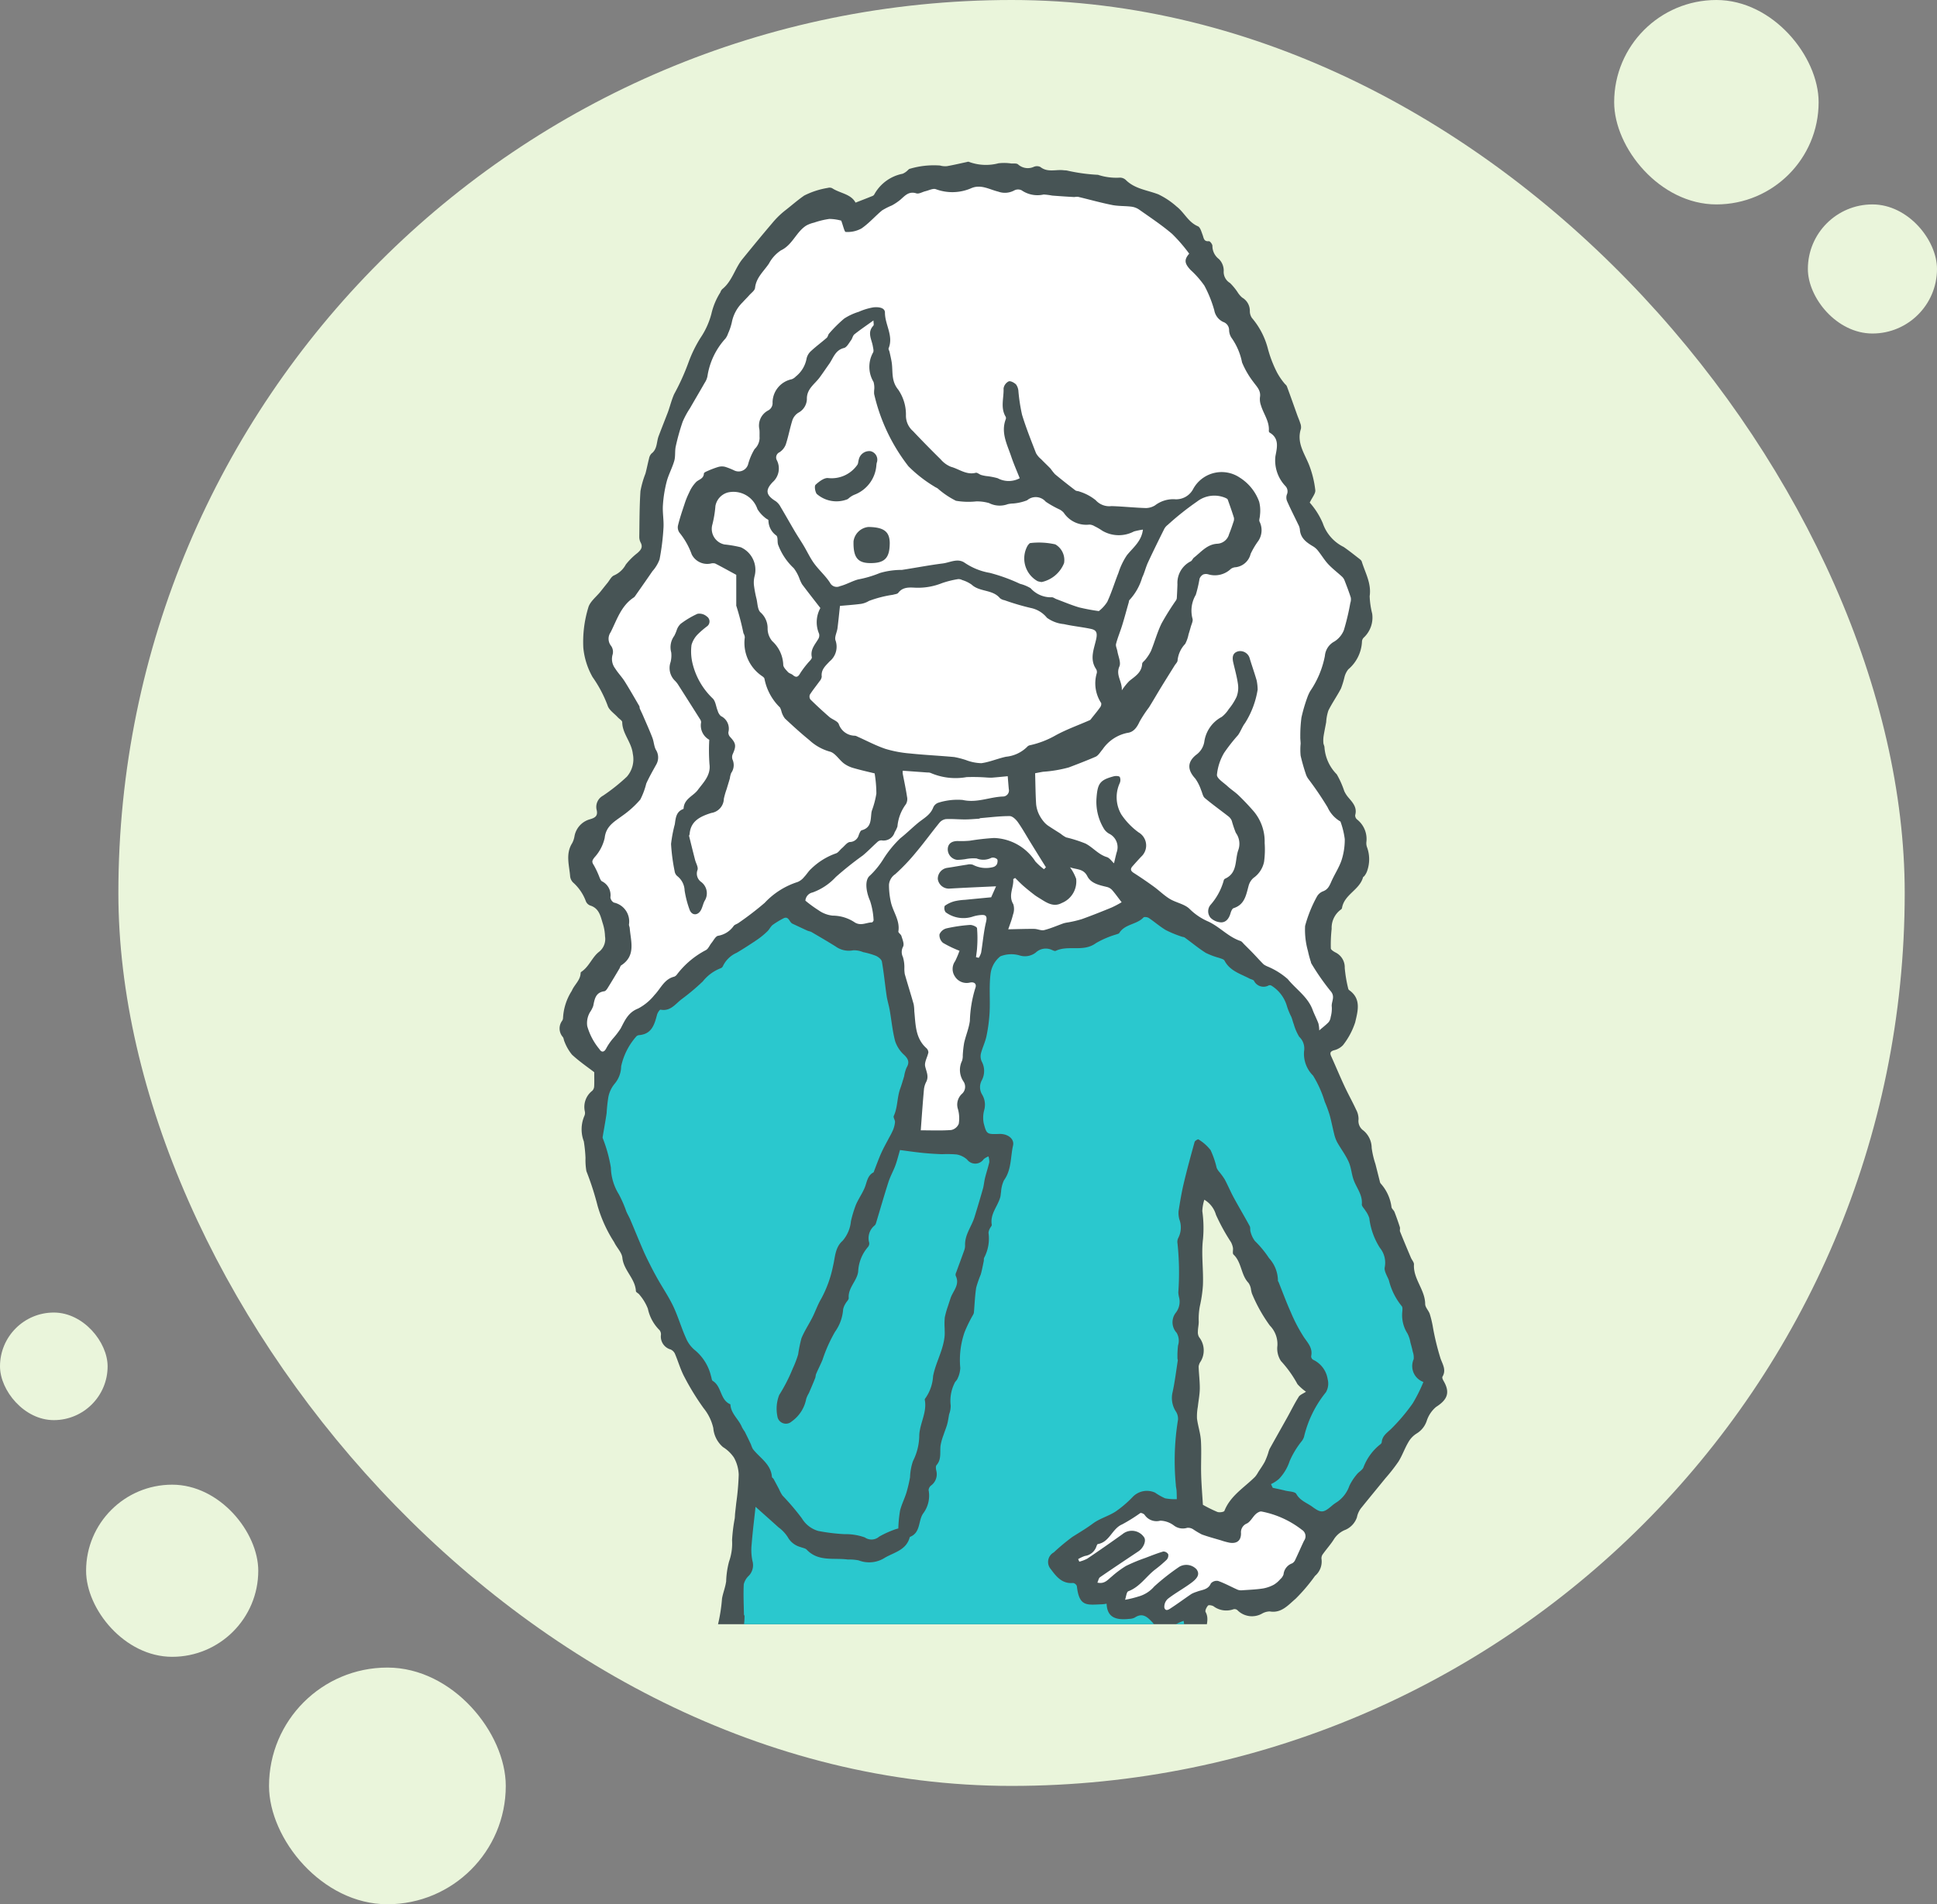 <svg xmlns="http://www.w3.org/2000/svg" xmlns:xlink="http://www.w3.org/1999/xlink" width="180" height="177" viewBox="0 0 180 177">
  <rect x="0" y="0" width="180" height="177" fill="#808080" stroke="none"/>
  <defs>
    <clipPath id="clip-path">
      <rect id="長方形_87" data-name="長方形 87" width="82.486" height="135.939" transform="translate(7.167 4.27)" fill="none"/>
    </clipPath>
  </defs>
  <g id="symptoms_img08" transform="translate(-458 -6098)">
    <rect id="長方形_18" data-name="長方形 18" width="166" height="166" rx="83" transform="translate(469 6098)" fill="#eaf5db"/>
    <rect id="長方形_88" data-name="長方形 88" width="19" height="19" rx="9.5" transform="translate(608 6098)" fill="#eaf5db"/>
    <rect id="長方形_92" data-name="長方形 92" width="12" height="12" rx="6" transform="translate(626 6117)" fill="#eaf5db"/>
    <rect id="長方形_89" data-name="長方形 89" width="16" height="16" rx="8" transform="translate(466 6236)" fill="#eaf5db"/>
    <rect id="長方形_91" data-name="長方形 91" width="10" height="10" rx="5" transform="translate(458 6220)" fill="#eaf5db"/>
    <rect id="長方形_90" data-name="長方形 90" width="22" height="22" rx="11" transform="translate(483 6253)" fill="#eaf5db"/>
    <g id="グループ_171" data-name="グループ 171" transform="translate(502.833 6108.761)">
      <g id="グループ_77" data-name="グループ 77" clip-path="url(#clip-path)">
        <path id="パス_470" data-name="パス 470" d="M89.279,117.525c-.055-.09-.11-.248-.069-.319.357-.611.052-1.084-.169-1.668a23.46,23.46,0,0,1-.745-3.094,10.031,10.031,0,0,0-.267-1.081c-.112-.318-.422-.61-.424-.915-.006-1.329-1.122-2.327-1.042-3.676.012-.208-.2-.425-.29-.645-.338-.8-.676-1.6-1-2.411-.049-.122.021-.287-.02-.414q-.229-.716-.5-1.414c-.063-.16-.246-.285-.277-.446a4.042,4.042,0,0,0-1.01-2.2.489.489,0,0,1-.083-.22q-.2-.791-.4-1.583a8.293,8.293,0,0,1-.35-1.5,2.119,2.119,0,0,0-.767-1.618,1.082,1.082,0,0,1-.454-1.035,1.815,1.815,0,0,0-.223-.9c-.341-.739-.74-1.45-1.084-2.188-.423-.908-.807-1.835-1.221-2.748-.132-.29-.143-.462.221-.582a1.7,1.7,0,0,0,.865-.485,6.88,6.88,0,0,0,1.13-2.116c.236-1.019.6-2.19-.565-3a.26.26,0,0,1-.086-.154,12.535,12.535,0,0,1-.319-1.906,1.536,1.536,0,0,0-.873-1.444c-.166-.09-.416-.245-.42-.376a13.61,13.61,0,0,1,.077-1.817,2.1,2.1,0,0,1,.894-1.814.249.249,0,0,0,.075-.16c.23-1.227,1.627-1.646,1.947-2.812.013-.049.1-.075.126-.124a1.6,1.6,0,0,0,.275-.522,3.256,3.256,0,0,0-.014-2.107,1.1,1.1,0,0,1-.076-.526,2.314,2.314,0,0,0-.869-2.1.489.489,0,0,1-.171-.4c.2-.718-.23-1.168-.637-1.644a2.639,2.639,0,0,1-.377-.586,8.376,8.376,0,0,0-.7-1.565,3.951,3.951,0,0,1-1.14-2.5c0-.134-.088-.268-.1-.4a2.866,2.866,0,0,1,.014-.621c.069-.444.164-.885.244-1.329a4.136,4.136,0,0,1,.206-1.079c.348-.7.808-1.35,1.17-2.047a8.449,8.449,0,0,0,.33-1.079,1.9,1.9,0,0,1,.348-.7,3.6,3.6,0,0,0,1.274-2.6A.544.544,0,0,1,81.9,48.5a2.546,2.546,0,0,0,.78-2.223,7.761,7.761,0,0,1-.234-1.625c.174-1.19-.41-2.161-.732-3.209-.041-.135-.2-.244-.327-.341-.447-.348-.889-.7-1.357-1.023a3.834,3.834,0,0,1-1.937-2.2,7.027,7.027,0,0,0-1.216-1.923c.233-.493.548-.842.517-1.156a9.342,9.342,0,0,0-.5-2.137c-.406-1.164-1.286-2.2-.833-3.575a.988.988,0,0,0-.07-.526c-.072-.246-.182-.482-.269-.724-.322-.9-.635-1.793-.967-2.684-.045-.123-.183-.208-.262-.321a5.971,5.971,0,0,1-.651-.964,11.134,11.134,0,0,1-.879-2.313,7.163,7.163,0,0,0-1.461-2.767,1.128,1.128,0,0,1-.191-.6A1.422,1.422,0,0,0,70.6,16.9a2.173,2.173,0,0,1-.434-.512,5.3,5.3,0,0,0-.7-.846,1.2,1.2,0,0,1-.582-1.134,1.523,1.523,0,0,0-.45-1.094,1.518,1.518,0,0,1-.6-1.222c0-.152-.227-.444-.326-.434-.486.049-.476-.3-.588-.592s-.216-.7-.435-.795c-.9-.381-1.267-1.286-1.977-1.833a7.241,7.241,0,0,0-1.7-1.135c-1.015-.392-2.145-.494-2.986-1.3a.807.807,0,0,0-.582-.253A5.454,5.454,0,0,1,57.2,5.488a16.572,16.572,0,0,1-2.89-.4,1.645,1.645,0,0,0-.243-.017c-.737-.116-1.534.239-2.225-.315a.741.741,0,0,0-.584-.02,1.352,1.352,0,0,1-1.483-.214c-.131-.119-.42-.077-.637-.088a4.529,4.529,0,0,0-1.186-.018,4.556,4.556,0,0,1-2.759-.137c-.064-.026-.156.015-.234.031-.6.127-1.2.271-1.8.374a1.79,1.79,0,0,1-.639-.06,7.842,7.842,0,0,0-2.792.3c-.118.017-.215.171-.328.251a1.506,1.506,0,0,1-.352.214,3.844,3.844,0,0,0-2.624,1.9.338.338,0,0,1-.165.16c-.519.211-1.042.412-1.588.625-.434-.816-1.44-.86-2.17-1.339a.567.567,0,0,0-.411-.03,7.494,7.494,0,0,0-2.183.707c-.628.431-1.218.957-1.833,1.432a7.812,7.812,0,0,0-1.145,1.133c-.938,1.1-1.855,2.22-2.768,3.341-.709.872-.954,2.056-1.872,2.792a.753.753,0,0,0-.182.306,6.344,6.344,0,0,0-.829,1.98,7.268,7.268,0,0,1-1.02,2.252,12.063,12.063,0,0,0-1.111,2.278,21.181,21.181,0,0,1-1.333,2.945c-.222.5-.36,1.043-.54,1.566-.057.167-.126.331-.19.5-.239.617-.483,1.232-.717,1.852-.2.541-.11,1.195-.659,1.606a.9.9,0,0,0-.23.477c-.122.461-.207.93-.332,1.39a8.669,8.669,0,0,0-.463,1.626c-.094,1.419-.089,2.845-.109,4.269a1.117,1.117,0,0,0,.128.513c.234.438.008.7-.3.971a6.249,6.249,0,0,0-1.08,1.07,2.273,2.273,0,0,1-1.089,1.01c-.254.1-.414.451-.611.693-.213.26-.422.525-.632.789-.4.507-1.016.96-1.161,1.533a10.921,10.921,0,0,0-.456,3.708,6.859,6.859,0,0,0,.859,2.727,11.638,11.638,0,0,1,1.4,2.648c.126.422.618.734.945,1.094.142.155.411.3.412.457.014,1.078.864,1.841.983,2.934a2.463,2.463,0,0,1-.554,2.129A17.316,17.316,0,0,1,11.2,63.2a1.185,1.185,0,0,0-.6,1.271c.166.612-.132.78-.613.92A2,2,0,0,0,8.547,67a2.051,2.051,0,0,1-.215.619c-.627,1-.261,2.063-.181,3.1a.97.97,0,0,0,.255.532A4.337,4.337,0,0,1,9.606,73a.709.709,0,0,0,.415.409c.805.253.948.958,1.145,1.617a4.347,4.347,0,0,1,.224,1.243,1.515,1.515,0,0,1-.555,1.441c-.64.49-.925,1.389-1.654,1.864a.143.143,0,0,0-.057.1c-.02.686-.594,1.1-.82,1.66a5.161,5.161,0,0,0-.815,2.519.484.484,0,0,1-.092.277,1.2,1.2,0,0,0,.072,1.5c.09.119.087.3.16.442a4.318,4.318,0,0,0,.693,1.2C9,87.9,9.777,88.432,10.388,88.9c0,.551.015.93-.006,1.307a.634.634,0,0,1-.169.411,1.9,1.9,0,0,0-.7,1.919.669.669,0,0,1-.036.412,3.163,3.163,0,0,0-.057,2.382,13.171,13.171,0,0,1,.156,1.535A6.074,6.074,0,0,0,9.66,98.1a26.426,26.426,0,0,1,1.038,3.216,12.75,12.75,0,0,0,1.541,3.384c.232.5.712.946.763,1.449.119,1.176,1.195,1.923,1.258,3.1.006.114.242.2.327.33a4.516,4.516,0,0,1,.784,1.3,3.953,3.953,0,0,0,1.088,2,.635.635,0,0,1,.13.416,1.246,1.246,0,0,0,.9,1.378.82.82,0,0,1,.39.379c.309.717.519,1.483.884,2.166a23.46,23.46,0,0,0,1.8,2.926,4.494,4.494,0,0,1,.889,1.834,2.611,2.611,0,0,0,.9,1.767,3.368,3.368,0,0,1,1.019.977,3.518,3.518,0,0,1,.443,1.586,23.7,23.7,0,0,1-.23,2.633c-.032.327-.074.652-.107.979-.016.151-.013.3-.033.452a15.584,15.584,0,0,0-.248,2.03,5.021,5.021,0,0,1-.279,1.978,7.988,7.988,0,0,0-.27,1.851,4.947,4.947,0,0,1-.114.538c-.089.353-.211.7-.271,1.057a15.442,15.442,0,0,1-.385,2.447c-.332.967-.809,1.866-.248,2.892a.545.545,0,0,1,.021.294,5.169,5.169,0,0,1-.967,2.6c-.129.174-.105.7.024.781a5.866,5.866,0,0,0,1.452.593,5.075,5.075,0,0,0,.992.077c.317.025.632.077.949.084.782.016,1.566-.024,2.344.026,1.019.066,2.034.191,3.049.306.171.02.33.146.5.17q1.236.182,2.477.328a.427.427,0,0,0,.277-.1.61.61,0,0,1,.858.074l0,0a2.547,2.547,0,0,0,1.875.409,21.172,21.172,0,0,1,3.9.063,7.615,7.615,0,0,0,2.848-.18,2.11,2.11,0,0,1,.463.021,6.812,6.812,0,0,0,1,.025,10.969,10.969,0,0,1,1.822-.249,17.082,17.082,0,0,1,2.262.462,1.753,1.753,0,0,0,.59.055c.959-.14,1.915-.3,2.873-.455.075-.012.181-.03.227.008.513.427,1.1.231,1.667.224a3.05,3.05,0,0,1,1.044.193,1.848,1.848,0,0,0,1.325-.062,7.394,7.394,0,0,1,1.6-.233,7.271,7.271,0,0,0,1.38-.153.932.932,0,0,1,.879.071,1.906,1.906,0,0,0,.951.244c.484-.006.972-.2,1.449-.17,1.353.1,2.668-.625,4.033-.163a.421.421,0,0,0,.347-.049c.573-.485,1.149-.195,1.728-.031.116.033.249.113.345.081a1.533,1.533,0,0,0,.749-.355.932.932,0,0,0-.012-.755c-.109-.267-.384-.463-.519-.725a.856.856,0,0,1-.092-.632c.426-.974-.429-1.687-.49-2.555,0-.056-.168-.09-.241-.155s-.211-.164-.22-.257c-.064-.705-.122-1.413-.146-2.12-.022-.623.315-1.242-.041-1.879-.072-.128.086-.449.225-.6.067-.075.357-.02.5.057a1.981,1.981,0,0,0,1.872.283.4.4,0,0,1,.358.088,1.9,1.9,0,0,0,2.32.3,1.525,1.525,0,0,1,.683-.184c1.093.192,1.733-.612,2.4-1.172a16.4,16.4,0,0,0,1.808-2.129,1.754,1.754,0,0,0,.6-1.606.644.644,0,0,1,.144-.438c.34-.476.74-.913,1.044-1.411a2.235,2.235,0,0,1,1.071-.844,1.96,1.96,0,0,0,1.037-1.146,2.019,2.019,0,0,1,.46-.948c.724-.9,1.462-1.79,2.19-2.687a16.6,16.6,0,0,0,1.206-1.542c.357-.568.577-1.223.919-1.8a2.264,2.264,0,0,1,.767-.81,2.182,2.182,0,0,0,.942-1.174,2.824,2.824,0,0,1,.871-1.3c1.092-.694,1.328-1.373.659-2.481m-13.434,1.56c-.39.615-.708,1.274-1.064,1.912-.541.972-1.092,1.94-1.632,2.913a2.661,2.661,0,0,0-.126.368,6.49,6.49,0,0,1-.319.817c-.181.338-.406.652-.615.975a2.453,2.453,0,0,1-.291.429c-1,1.005-2.287,1.749-2.847,3.166-.044.11-.467.172-.657.1a12.678,12.678,0,0,1-1.343-.663c-.053-.888-.136-1.851-.162-2.816-.029-1.05.042-2.1-.022-3.15-.042-.689-.278-1.364-.365-2.053a4.951,4.951,0,0,1,.079-1.1c.059-.563.176-1.124.182-1.687.007-.684-.09-1.367-.108-2.052a1.089,1.089,0,0,1,.2-.484,1.988,1.988,0,0,0-.155-2.238.881.881,0,0,1-.115-.517c0-.316.086-.631.079-.946a6.2,6.2,0,0,1,.106-1.426,12.629,12.629,0,0,0,.282-1.916c.066-1.438-.165-2.9.009-4.319a11.321,11.321,0,0,0-.065-2.6,4.094,4.094,0,0,1,.188-1.052,2.384,2.384,0,0,1,1.081,1.4,18.4,18.4,0,0,0,1.386,2.528,1.747,1.747,0,0,1,.189.528c.039.213-.061.529.053.637.77.721.68,1.882,1.388,2.629a1.371,1.371,0,0,1,.225.53,3.068,3.068,0,0,0,.1.464,14.332,14.332,0,0,0,1.668,2.983,2.459,2.459,0,0,1,.7,1.872,2.118,2.118,0,0,0,.327,1.418A10.72,10.72,0,0,1,75.74,117.9a4.776,4.776,0,0,0,.789.7c-.253.172-.555.276-.689.486" fill="#475455"/>
        <path id="パス_471" data-name="パス 471" d="M36.447,61.139A11.832,11.832,0,0,1,36.606,63a8.312,8.312,0,0,1-.4,1.537,1.481,1.481,0,0,0-.049.173c-.1.675.018,1.452-.91,1.7-.125.034-.211.281-.279.445a.861.861,0,0,1-.812.647c-.265.019-.508.373-.757.582-.188.16-.343.416-.557.48A6.276,6.276,0,0,0,30.55,69.99c-.25.219-.422.525-.657.765a1.533,1.533,0,0,1-.6.463,7.161,7.161,0,0,0-3.068,1.942A28.765,28.765,0,0,1,23.8,75.022c-.142.107-.35.15-.454.281a2.2,2.2,0,0,1-1.444.916c-.236.036-.421.43-.619.671-.179.22-.3.55-.523.663a8.033,8.033,0,0,0-2.665,2.236.611.611,0,0,1-.269.229c-.935.225-1.255,1.1-1.836,1.7a4.828,4.828,0,0,1-1.514,1.259c-.929.358-1.237,1.1-1.631,1.857a7.769,7.769,0,0,1-.736.959,5.37,5.37,0,0,0-.59.86c-.2.411-.454.43-.652.1a5.8,5.8,0,0,1-1.13-2.14,2,2,0,0,1,.258-1.294,2.5,2.5,0,0,0,.3-.581c.127-.625.21-1.251,1.027-1.361.112-.015.229-.165.3-.28.376-.6.738-1.21,1.1-1.818.062-.1.086-.253.173-.311,1.385-.9.888-2.23.789-3.466-.01-.118-.081-.239-.067-.35a1.791,1.791,0,0,0-1.4-2.018.632.632,0,0,1-.327-.487,1.43,1.43,0,0,0-.784-1.491c-.1-.053-.159-.208-.214-.327a8.4,8.4,0,0,0-.543-1.171c-.208-.312-.169-.426.067-.731a3.971,3.971,0,0,0,.943-1.8c.118-1.1.88-1.5,1.611-2.043a9.015,9.015,0,0,0,1.7-1.529,6.837,6.837,0,0,0,.552-1.485c.278-.615.613-1.2.943-1.794a1.324,1.324,0,0,0-.056-1.358c-.17-.336-.18-.749-.318-1.107-.258-.671-.555-1.329-.84-1.99-.1-.242-.223-.477-.327-.72-.03-.072-.01-.168-.047-.233-.448-.767-.885-1.539-1.358-2.29-.265-.42-.621-.782-.882-1.2a1.454,1.454,0,0,1-.241-1.3.962.962,0,0,0-.13-.789,1.053,1.053,0,0,1-.059-1.274c.586-1.16.971-2.457,2.141-3.232a.48.48,0,0,0,.128-.126c.541-.773,1.086-1.545,1.618-2.324a3.435,3.435,0,0,0,.663-1.094,21.866,21.866,0,0,0,.365-2.929c.045-.7-.1-1.417-.052-2.118A11.678,11.678,0,0,1,17.121,34c.173-.661.52-1.274.706-1.933.121-.425.039-.9.137-1.339a20.235,20.235,0,0,1,.642-2.292,7.857,7.857,0,0,1,.675-1.247c.454-.791.92-1.575,1.371-2.367a1.679,1.679,0,0,0,.254-.6A6.7,6.7,0,0,1,22.587,20.7a1.711,1.711,0,0,0,.242-.476,5.209,5.209,0,0,0,.346-1.031,3.536,3.536,0,0,1,1-1.852c.2-.225.42-.436.62-.662s.512-.437.537-.68c.1-.956.808-1.541,1.288-2.256a3.379,3.379,0,0,1,1.116-1.232C28.82,12,29.151,10.792,30.1,10.2a2.785,2.785,0,0,1,.713-.266,7.445,7.445,0,0,1,1.427-.346,4.4,4.4,0,0,1,1.1.159c.177.47.3,1.051.414,1.051a2.7,2.7,0,0,0,1.46-.319c.7-.476,1.264-1.138,1.92-1.681a6.3,6.3,0,0,1,.908-.462,4.9,4.9,0,0,0,.825-.559c.419-.374.773-.783,1.454-.566.235.076.559-.132.845-.2.323-.077.7-.281.966-.187a4.4,4.4,0,0,0,3.31-.1c.889-.374,1.679.131,2.489.327a1.821,1.821,0,0,0,1.488-.112.751.751,0,0,1,.68-.014,2.6,2.6,0,0,0,2.053.393,6.318,6.318,0,0,1,.787.1c.684.053,1.368.1,2.053.136a2.085,2.085,0,0,1,.353-.021c1.055.251,2.1.547,3.162.759.59.118,1.21.082,1.811.158a1.634,1.634,0,0,1,.713.276c1.034.731,2.1,1.435,3.057,2.253a15.04,15.04,0,0,1,1.589,1.839c-.49.559-.44.906.127,1.515a8.657,8.657,0,0,1,1.285,1.459,11.351,11.351,0,0,1,.918,2.288,1.478,1.478,0,0,0,.836,1.087.8.8,0,0,1,.542.774,1.357,1.357,0,0,0,.275.772,5.941,5.941,0,0,1,.928,2.216,8.026,8.026,0,0,0,1.062,1.828c.318.438.708.791.6,1.414a1.728,1.728,0,0,0,.1.764c.237.787.794,1.473.726,2.356a.2.2,0,0,0,.075.158c.949.55.667,1.466.534,2.219a3.453,3.453,0,0,0,.919,2.736.719.719,0,0,1,.145.809.868.868,0,0,0,.031.626c.322.726.686,1.433,1.028,2.151a1.278,1.278,0,0,1,.151.448c.051.837.634,1.235,1.269,1.61a1.688,1.688,0,0,1,.443.416c.318.4.582.85.93,1.221.393.419.859.769,1.283,1.161a.947.947,0,0,1,.228.343c.206.529.411,1.06.582,1.6a1.048,1.048,0,0,1-.047.5,21.882,21.882,0,0,1-.6,2.528,2.221,2.221,0,0,1-.883,1.052,1.669,1.669,0,0,0-.879,1.339,8.712,8.712,0,0,1-1.365,3.27,3.72,3.72,0,0,0-.269.593,15.008,15.008,0,0,0-.543,1.857,12.745,12.745,0,0,0-.107,1.8c-.008.211.028.425.03.638a5.922,5.922,0,0,0,0,1.114,17.951,17.951,0,0,0,.518,1.805,1.618,1.618,0,0,0,.239.41,30.448,30.448,0,0,1,1.748,2.582A2.917,2.917,0,0,0,79.732,65.6a7.532,7.532,0,0,1,.4,1.634,6.21,6.21,0,0,1-.294,1.947c-.228.688-.648,1.309-.944,1.978-.173.392-.318.751-.769.922a1.109,1.109,0,0,0-.579.494,12.264,12.264,0,0,0-1.1,2.728,7.218,7.218,0,0,0,.266,2.339,9.4,9.4,0,0,0,.276,1.019.389.389,0,0,0,.03.116A21.855,21.855,0,0,0,78.8,81.341c.5.551.053,1.007.128,1.5a2.946,2.946,0,0,1-.106.934.949.949,0,0,1-.187.47c-.243.256-.529.471-.876.771a2.816,2.816,0,0,0-.075-.646c-.16-.433-.381-.842-.541-1.274-.448-1.208-1.537-1.9-2.308-2.849a6.741,6.741,0,0,0-1.855-1.163,1.973,1.973,0,0,1-.387-.207c-.347-.344-.671-.711-1.01-1.063-.26-.27-.527-.532-.795-.8-.113-.111-.216-.267-.355-.313-1.15-.385-1.947-1.348-3.04-1.83a5.585,5.585,0,0,1-1.68-1.147c-.466-.457-1.248-.574-1.837-.93-.536-.323-.987-.782-1.5-1.152q-.911-.662-1.86-1.269c-.3-.192-.324-.376-.1-.624.266-.3.532-.6.805-.887a1.406,1.406,0,0,0,.084-1.987,1.378,1.378,0,0,0-.332-.266,6.657,6.657,0,0,1-1.6-1.659,3.163,3.163,0,0,1-.162-2.9.73.73,0,0,0,.016-.59c-.082-.107-.39-.109-.572-.061-1.27.341-1.487.657-1.591,1.989a4.82,4.82,0,0,0,.691,2.888,1.347,1.347,0,0,0,.468.448,1.4,1.4,0,0,1,.717,1.731c-.089.317-.157.638-.252,1.029-.215-.193-.408-.5-.67-.58-.787-.243-1.288-.9-1.973-1.255a12.353,12.353,0,0,0-1.8-.574,2.663,2.663,0,0,1-.514-.34c-.353-.228-.712-.446-1.061-.68a2.043,2.043,0,0,1-.443-.365,3.343,3.343,0,0,1-.5-.74,2.851,2.851,0,0,1-.276-.969c-.058-.935-.064-1.872-.092-2.87.172-.032.459-.092.749-.138a12.086,12.086,0,0,0,2.373-.4c.832-.315,1.668-.638,2.488-.991.267-.114.443-.443.653-.681a3.661,3.661,0,0,1,2.318-1.542c.573-.067.885-.517,1.128-1.049a12.272,12.272,0,0,1,.87-1.32c.387-.618.749-1.253,1.13-1.875.417-.682.844-1.358,1.266-2.038.1-.151.264-.307.262-.459a2.591,2.591,0,0,1,.708-1.529,3.22,3.22,0,0,0,.312-.887q.106-.334.2-.674c.068-.264.241-.572.165-.79a2.9,2.9,0,0,1,.309-2.213,11.847,11.847,0,0,0,.346-1.488.744.744,0,0,1,.342-.4.759.759,0,0,1,.471-.013,2.153,2.153,0,0,0,2.109-.516.864.864,0,0,1,.448-.146,1.63,1.63,0,0,0,1.378-1.239,7.3,7.3,0,0,1,.723-1.219,1.784,1.784,0,0,0,.109-1.774c-.077-.158.039-.4.037-.607a3.4,3.4,0,0,0-.076-1.251,4.415,4.415,0,0,0-1.8-2.238,3.012,3.012,0,0,0-4.182.81,2.92,2.92,0,0,0-.173.29,1.785,1.785,0,0,1-1.733.907,2.784,2.784,0,0,0-1.778.565,1.639,1.639,0,0,1-.863.256c-1.066-.032-2.129-.149-3.195-.181a1.689,1.689,0,0,1-1.464-.548,4.517,4.517,0,0,0-1.5-.8c-.122-.059-.291-.039-.392-.116-.643-.491-1.28-.991-1.9-1.508a5.733,5.733,0,0,1-.4-.506c-.288-.3-.6-.589-.888-.89a1.955,1.955,0,0,1-.466-.55c-.458-1.181-.931-2.361-1.3-3.572a16.887,16.887,0,0,1-.336-2.169,1.215,1.215,0,0,0-.221-.648c-.172-.169-.521-.355-.688-.284a.882.882,0,0,0-.473.657c.038.877-.311,1.791.2,2.632a.306.306,0,0,1,0,.234c-.467,1.246.136,2.339.511,3.456.23.685.525,1.348.791,2.021a2.154,2.154,0,0,1-2.047,0,6.553,6.553,0,0,0-1.094-.206,3.471,3.471,0,0,1-.452-.1c-.169-.058-.353-.232-.49-.2-.875.227-1.549-.352-2.308-.556a2.448,2.448,0,0,1-.949-.688q-1.314-1.292-2.58-2.632a1.9,1.9,0,0,1-.654-1.423,4.075,4.075,0,0,0-.717-2.429c-.681-.829-.474-1.691-.608-2.55-.051-.324-.13-.644-.2-.966-.025-.113-.118-.245-.083-.33.472-1.16-.344-2.188-.342-3.311,0-.5-.666-.537-1.083-.49a5.726,5.726,0,0,0-1.359.415,5.347,5.347,0,0,0-1.345.625,12.663,12.663,0,0,0-1.4,1.389c-.1.108-.114.308-.223.4-.472.415-.982.787-1.441,1.213a1.332,1.332,0,0,0-.429.7,2.77,2.77,0,0,1-1.006,1.685,1.014,1.014,0,0,1-.378.254,2.227,2.227,0,0,0-1.78,2.151.771.771,0,0,1-.427.759,1.585,1.585,0,0,0-.8,1.728c.036.271.007.55.023.825a1.483,1.483,0,0,1-.466,1.028,5.472,5.472,0,0,0-.6,1.408.923.923,0,0,1-1.311.568,6.42,6.42,0,0,0-.834-.329,1.256,1.256,0,0,0-.627.012,8.635,8.635,0,0,0-1.019.386c-.12.05-.314.141-.318.219-.021.48-.426.542-.7.774a3.224,3.224,0,0,0-.672,1.008,7.392,7.392,0,0,0-.431,1.065c-.219.658-.442,1.317-.606,1.989a.842.842,0,0,0,.146.68A6.9,6.9,0,0,1,19.45,40.78a1.617,1.617,0,0,0,1.777.838.775.775,0,0,1,.4,0c.575.291,1.138.607,1.959,1.052v2.806c0,.021-.01.044,0,.06a24.988,24.988,0,0,1,.667,2.559.869.869,0,0,1,.126.382,3.74,3.74,0,0,0,1.645,3.633c.076.058.175.142.183.221A5.048,5.048,0,0,0,27.649,55a1.649,1.649,0,0,1,.142.385,1.942,1.942,0,0,0,.315.636c.738.691,1.487,1.374,2.271,2.012a4.621,4.621,0,0,0,1.9,1.067c.491.115.849.743,1.3,1.092a2.734,2.734,0,0,0,.893.434c.717.208,1.448.369,2,.506" fill="#fff"/>
        <path id="パス_472" data-name="パス 472" d="M87.435,117.708a14.412,14.412,0,0,1-.99,1.976,17.493,17.493,0,0,1-1.977,2.344c-.387.383-.85.652-.9,1.262a.3.3,0,0,1-.126.194,4.947,4.947,0,0,0-1.583,2.172c-.125.25-.433.4-.611.633a5.016,5.016,0,0,0-.685,1.05,3.01,3.01,0,0,1-1.15,1.513,3.772,3.772,0,0,0-.482.35c-.774.665-1,.689-1.8.1-.514-.377-1.148-.569-1.5-1.2-.128-.226-.673-.223-1.03-.311-.386-.1-.776-.175-1.163-.262l-.161-.342a3.259,3.259,0,0,0,.743-.483,4.369,4.369,0,0,0,.993-1.661,8.1,8.1,0,0,1,1.06-1.775,1.459,1.459,0,0,0,.269-.458,10.333,10.333,0,0,1,2.036-4.158,1.6,1.6,0,0,0,.164-1.223,2.388,2.388,0,0,0-1.348-1.8.385.385,0,0,1-.187-.323c.166-.747-.282-1.211-.665-1.766a14.8,14.8,0,0,1-1.223-2.329c-.415-.922-.763-1.875-1.141-2.814-.014-.037-.06-.072-.056-.1a3.141,3.141,0,0,0-.826-2.114,9.477,9.477,0,0,0-1.311-1.591,2.35,2.35,0,0,1-.406-.855c-.06-.163,0-.379-.076-.525-.486-.9-1.008-1.77-1.493-2.666-.3-.553-.54-1.138-.839-1.692a6.72,6.72,0,0,0-.526-.719,1.423,1.423,0,0,1-.217-.345,8.268,8.268,0,0,0-.568-1.654,4.225,4.225,0,0,0-1.129-.994c-.039-.03-.323.13-.353.24-.355,1.284-.707,2.571-1.014,3.868-.2.844-.34,1.7-.476,2.562a2.282,2.282,0,0,0,.071.763,2.119,2.119,0,0,1-.1,1.733.828.828,0,0,0-.068.523,25.813,25.813,0,0,1,.073,4.534,2.738,2.738,0,0,0,.058.413,1.662,1.662,0,0,1-.308,1.5,1.443,1.443,0,0,0,.09,1.839,1.435,1.435,0,0,1,.135,1.177,8.584,8.584,0,0,0-.053,1.221c0,.059.038.121.03.176-.153.983-.272,1.973-.482,2.944a2.3,2.3,0,0,0,.286,1.772,1.251,1.251,0,0,1,.215.8,23.642,23.642,0,0,0-.2,6.053c0,.179.056.355.067.534.017.263.017.527.023.791a4.8,4.8,0,0,1-1.089-.079,5.729,5.729,0,0,1-.931-.527,1.827,1.827,0,0,0-2.068.387,10.294,10.294,0,0,1-1.6,1.37c-.666.431-1.479.646-2.108,1.113s-1.261.835-1.9,1.24a19.362,19.362,0,0,0-1.737,1.445,1.012,1.012,0,0,0-.405,1.373.982.982,0,0,0,.129.184c.507.684,1.046,1.381,2.072,1.285a.463.463,0,0,1,.349.29c.215,1.955.94,1.74,2.35,1.69A3.183,3.183,0,0,0,58,138.3c.049,1.144.68,1.569,2.085,1.414a1.217,1.217,0,0,0,.522-.116c.735-.492,1.18-.064,1.656.442a1.464,1.464,0,0,0,2.054.272,1.382,1.382,0,0,0,.109-.091,4.428,4.428,0,0,1,.732-.324c.309,2.02.607,3.974.92,6.021-1.175.068-2.326.132-3.479.2-.7.043-1.389.114-2.085.131a4.609,4.609,0,0,1-.744-.161c-.29-.044-.643-.169-.865-.056a4.057,4.057,0,0,1-2.807.144,3.772,3.772,0,0,0-1.216.177c-.345.054-.689.114-1.035.151a6.472,6.472,0,0,1-2.222.165,4.8,4.8,0,0,0-2.2-.206,4.628,4.628,0,0,1-2.7-.214,1.189,1.189,0,0,0-.965.085,2.142,2.142,0,0,1-1.839.107,7,7,0,0,0-1.157-.093c-.174-.012-.348-.03-.522-.044-.237-.018-.513-.123-.7-.036-1.121.509-2.279.144-3.417.193a7.065,7.065,0,0,1-2.827-.295,5.481,5.481,0,0,0-1.481,0c-.587-.031-1.171-.114-1.755-.183-.216-.025-.426-.085-.642-.106-1.276-.131-2.55-.291-3.83-.369-1.067-.065-2.14-.024-3.21-.044a3.508,3.508,0,0,1-1-.108.774.774,0,0,1-.314-1.05.761.761,0,0,1,.069-.108,2.231,2.231,0,0,0,.631-1.663,9.585,9.585,0,0,1,.483-1.877,8.182,8.182,0,0,0,.107-1.2c0-.054-.056-.111-.057-.168-.016-.932-.063-1.865-.016-2.794a1.626,1.626,0,0,1,.472-.795,1.418,1.418,0,0,0,.334-1.376,4.938,4.938,0,0,1-.074-1.529c.092-1.178.24-2.352.363-3.5.719.643,1.428,1.268,2.124,1.9a3.485,3.485,0,0,1,.859.9,1.923,1.923,0,0,0,1.176.936c.2.081.463.109.6.253,1.083,1.14,2.523.731,3.824.912a4.349,4.349,0,0,1,1,.079,2.7,2.7,0,0,0,2.447-.254c.838-.484,1.949-.7,2.28-1.834.012-.038.026-.093.053-.1,1.014-.409.732-1.54,1.238-2.208a2.745,2.745,0,0,0,.48-2.139.608.608,0,0,1,.236-.43,1.3,1.3,0,0,0,.476-1.387c-.033-.164-.065-.4.023-.5.484-.549.3-1.208.377-1.829a5.342,5.342,0,0,1,.281-.992c.107-.335.247-.66.34-1,.081-.3.118-.61.177-.916a2.161,2.161,0,0,0,.142-.815,3.67,3.67,0,0,1,.35-2.049c.048-.159.227-.276.283-.435a2.5,2.5,0,0,0,.259-1,7.882,7.882,0,0,1,.4-3.327,12.821,12.821,0,0,1,.776-1.589.685.685,0,0,0,.089-.221c.07-.773.095-1.553.212-2.318a9.984,9.984,0,0,1,.423-1.223c.118-.406.192-.827.28-1.242.024-.114-.007-.255.05-.342a3.833,3.833,0,0,0,.393-2.3,1.024,1.024,0,0,1,.12-.385c.054-.128.2-.258.182-.367-.17-1,.558-1.705.793-2.568.041-.151.039-.314.072-.469a2.927,2.927,0,0,1,.268-1.087c.713-.981.6-2.155.846-3.239.14-.611-.486-1.1-1.275-1.073-1.153.036-1.185.044-1.46-1.032a2.726,2.726,0,0,1,.052-1.175,1.842,1.842,0,0,0-.179-1.433,1.324,1.324,0,0,1-.034-1.362,1.851,1.851,0,0,0-.014-1.731,1.162,1.162,0,0,1-.078-.735c.141-.555.408-1.082.522-1.64a14.814,14.814,0,0,0,.29-2.25c.055-1.176-.06-2.368.086-3.529a2.461,2.461,0,0,1,.909-1.621,2.75,2.75,0,0,1,1.784-.086,1.646,1.646,0,0,0,1.512-.269,1.35,1.35,0,0,1,1.506-.234c.109.045.259.119.343.08,1.178-.564,2.58.143,3.738-.718a8.622,8.622,0,0,1,1.9-.813c.092-.038.225-.055.267-.125.514-.847,1.619-.775,2.251-1.447.072-.076.364-.038.489.044.544.363,1.038.805,1.6,1.135a10.417,10.417,0,0,0,1.46.6c.092.036.208.032.284.087.652.473,1.271.991,1.949,1.421a6.9,6.9,0,0,0,1.234.465c.183.07.443.123.516.262.5.956,1.473,1.218,2.322,1.665.137.072.332.1.412.2a.992.992,0,0,0,1.325.46l.06-.031a.311.311,0,0,1,.272.049,3.325,3.325,0,0,1,1.415,1.909,6.271,6.271,0,0,0,.4.967c.092.231.146.476.235.708a4.778,4.778,0,0,0,.5,1.15,1.484,1.484,0,0,1,.451,1.327,2.861,2.861,0,0,0,.834,2.279,10.255,10.255,0,0,1,1.088,2.43,11.574,11.574,0,0,1,.451,1.224c.164.582.272,1.181.423,1.768a3.229,3.229,0,0,0,.28.774c.347.615.785,1.186,1.07,1.826.238.531.265,1.154.47,1.7.272.736.829,1.365.751,2.237-.016.191.228.4.345.611a2.384,2.384,0,0,1,.35.68,6.534,6.534,0,0,0,.986,2.763,2.189,2.189,0,0,1,.451,1.789c-.085.358.223.82.382,1.223a6.089,6.089,0,0,0,1.185,2.392c.1.092.077.333.065.5a3.16,3.16,0,0,0,.478,2.057,2.952,2.952,0,0,1,.275.839c.081.285.158.571.219.861a1.573,1.573,0,0,1,.082.687,1.572,1.572,0,0,0,.8,2.075c.033.014.064.027.1.039" fill="#2ac8ce"/>
        <path id="パス_473" data-name="パス 473" d="M38.632,131.312a3.624,3.624,0,0,0-.45.143,9.092,9.092,0,0,0-1.313.61,1.08,1.08,0,0,1-1.332.079,5.292,5.292,0,0,0-1.9-.306,17.587,17.587,0,0,1-2.442-.3,2.616,2.616,0,0,1-1.51-1.167,22.583,22.583,0,0,0-1.8-2.119,3.146,3.146,0,0,1-.309-.567c-.173-.327-.346-.656-.524-.981-.038-.068-.146-.117-.152-.18-.087-1.212-1.129-1.766-1.77-2.6a2.352,2.352,0,0,1-.179-.427c-.189-.4-.381-.8-.58-1.193a4.521,4.521,0,0,1-.25-.392c-.291-.751-1.043-1.267-1.08-2.143-.973-.4-.794-1.672-1.643-2.177-.1-.061-.1-.287-.156-.434a4.47,4.47,0,0,0-1.457-2.387,2.877,2.877,0,0,1-.875-1.162c-.431-.956-.722-1.977-1.167-2.925-.411-.871-.958-1.678-1.435-2.518-.243-.43-.478-.866-.7-1.308-.245-.486-.49-.973-.7-1.472-.4-.925-.778-1.859-1.171-2.787-.108-.253-.253-.493-.364-.745a10.917,10.917,0,0,0-.7-1.608,4.937,4.937,0,0,1-.739-2.486,13.464,13.464,0,0,0-.742-2.694.259.259,0,0,1-.026-.116c.123-.749.265-1.5.373-2.248a14.535,14.535,0,0,1,.162-1.5,2.785,2.785,0,0,1,.573-1.218,2.552,2.552,0,0,0,.615-1.627A6.141,6.141,0,0,1,14.3,85.573a.4.4,0,0,1,.264-.119c1.172-.1,1.42-.986,1.661-1.9.048-.18.247-.483.326-.467.91.18,1.371-.523,1.948-.966a20.338,20.338,0,0,0,1.983-1.667,3.922,3.922,0,0,1,1.642-1.213.369.369,0,0,0,.219-.194A2.548,2.548,0,0,1,23.625,77.8c.66-.392,1.306-.81,1.941-1.242a7.278,7.278,0,0,0,.906-.747c.188-.177.3-.443.494-.6a8.047,8.047,0,0,1,.959-.588c.538-.309.578.33.88.471.46.216.92.434,1.383.645.125.058.274.067.392.136.75.438,1.5.875,2.237,1.336a2.1,2.1,0,0,0,1.643.357,2.236,2.236,0,0,1,.917.172,7.084,7.084,0,0,1,1.188.344c.227.1.517.33.555.541.184,1.046.283,2.109.437,3.162.066.449.208.887.287,1.334.17.967.258,1.954.508,2.9a2.985,2.985,0,0,0,.83,1.268c.4.384.522.7.228,1.19a3.372,3.372,0,0,0-.222.794c-.119.4-.236.791-.375,1.18-.29.814-.22,1.711-.591,2.513-.065.141.129.383.116.572a2.558,2.558,0,0,1-.188.74,6.778,6.778,0,0,1-.34.669c-.25.482-.522.954-.745,1.45-.244.541-.44,1.1-.659,1.657-.022.055-.033.137-.073.159-.589.314-.6.941-.829,1.462-.232.539-.58,1.028-.807,1.567a11.043,11.043,0,0,0-.456,1.511,3.235,3.235,0,0,1-.774,1.817c-.715.629-.689,1.544-.891,2.354a10.848,10.848,0,0,1-1.1,3.04c-.323.542-.528,1.155-.813,1.723-.332.654-.746,1.272-1.021,1.947a13.2,13.2,0,0,0-.306,1.5,9.682,9.682,0,0,1-.5,1.306,15.431,15.431,0,0,1-1.263,2.468,3.533,3.533,0,0,0-.169,1.957.8.8,0,0,0,.889.7.791.791,0,0,0,.44-.2,3.33,3.33,0,0,0,1.354-2.106,2.706,2.706,0,0,1,.246-.529c.2-.462.4-.926.584-1.394.05-.126.041-.276.094-.4.187-.432.4-.853.584-1.285a13.779,13.779,0,0,1,1.176-2.634,4.053,4.053,0,0,0,.746-2.079,1.637,1.637,0,0,1,.228-.541c.091-.176.3-.349.29-.51-.073-.979.81-1.619.883-2.5a3.735,3.735,0,0,1,.919-2.256.493.493,0,0,0,.1-.395,1.511,1.511,0,0,1,.519-1.6.518.518,0,0,0,.116-.207c.387-1.278.751-2.562,1.16-3.831.168-.522.446-1.008.638-1.524.162-.439.271-.9.431-1.44.587.077,1.321.186,2.059.262.612.063,1.227.1,1.843.125a10.226,10.226,0,0,1,1.367.026,1.957,1.957,0,0,1,.967.473.948.948,0,0,0,1.539-.035,1.68,1.68,0,0,1,.444-.26,1.57,1.57,0,0,1,.08.531c-.111.5-.28.988-.4,1.487-.081.322-.1.66-.191.979-.246.879-.51,1.754-.778,2.628-.273.893-.926,1.659-.882,2.661a1.266,1.266,0,0,1-.085.463c-.244.688-.5,1.37-.751,2.056a.431.431,0,0,0-.035.291c.412.826-.247,1.4-.475,2.074-.082.244-.164.489-.24.735a7.966,7.966,0,0,0-.3,1.061,6.377,6.377,0,0,0-.014.987c0,.239.019.48,0,.717-.111,1.329-.837,2.492-1.074,3.762a3.946,3.946,0,0,1-.742,2.086.15.15,0,0,0-.029.114c.223,1.142-.447,2.144-.511,3.255a5.386,5.386,0,0,1-.585,2.433,5.147,5.147,0,0,0-.274,1.51,13.511,13.511,0,0,1-.337,1.431c-.176.564-.453,1.1-.591,1.668a11.733,11.733,0,0,0-.16,1.662" fill="#2ac8ce"/>
        <path id="パス_474" data-name="パス 474" d="M33.221,45.558c.6-.056,1.293-.1,1.98-.193a2.037,2.037,0,0,0,.716-.271,10.772,10.772,0,0,1,2.235-.572c.167-.055.4-.063.489-.18.429-.572,1.064-.5,1.619-.476a5.977,5.977,0,0,0,2.448-.427,8.931,8.931,0,0,1,1.493-.372.7.7,0,0,1,.379.086,3.019,3.019,0,0,1,.88.428c.75.694,1.943.432,2.625,1.255a.931.931,0,0,0,.429.193,22.689,22.689,0,0,0,2.433.719,2.6,2.6,0,0,1,1.512.915,3.183,3.183,0,0,0,1.573.587c.828.187,1.681.268,2.512.444.452.1.617.292.5.892-.183.906-.655,1.872-.038,2.816a.512.512,0,0,1,.083.4,3.344,3.344,0,0,0,.411,2.792.515.515,0,0,1-.11.4c-.238.335-.5.651-.758.972-.061.077-.117.179-.2.214-1.046.462-2.135.847-3.136,1.391a8.446,8.446,0,0,1-2.449.944.485.485,0,0,0-.249.162,3.234,3.234,0,0,1-1.943.9c-.772.165-1.515.494-2.291.6a4.3,4.3,0,0,1-1.435-.291,8.222,8.222,0,0,0-1.082-.28c-1.361-.127-2.729-.188-4.089-.33a10.946,10.946,0,0,1-2.305-.429c-.893-.3-1.732-.751-2.6-1.137a.781.781,0,0,0-.222-.086,1.6,1.6,0,0,1-1.518-1.08c-.114-.292-.6-.424-.884-.669-.6-.523-1.185-1.062-1.752-1.62a.477.477,0,0,1-.048-.455c.275-.43.6-.826.9-1.244a.788.788,0,0,0,.2-.424c-.079-.652.349-1,.73-1.415a1.757,1.757,0,0,0,.553-1.946c-.116-.311.128-.748.18-1.131.085-.661.148-1.324.23-2.072" fill="#fff"/>
        <path id="パス_475" data-name="パス 475" d="M61.375,38.472c-.131,1.084-.91,1.655-1.49,2.378a6.448,6.448,0,0,0-.783,1.633c-.359.9-.635,1.829-1.042,2.7a3.389,3.389,0,0,1-.781.856,18.418,18.418,0,0,1-1.833-.342c-.719-.213-1.413-.51-2.118-.773-.147-.055-.3-.186-.439-.167a2.525,2.525,0,0,1-1.952-.846,3.665,3.665,0,0,0-.981-.406,16.378,16.378,0,0,0-2.8-1.016A5.928,5.928,0,0,1,44.8,41.54c-.651-.441-1.357-.012-2.026.072-1.274.16-2.535.407-3.8.6a7.114,7.114,0,0,0-2.041.287,10.161,10.161,0,0,1-2.028.6c-.553.151-1.092.474-1.685.625a.7.7,0,0,1-.926-.325v0c-.417-.643-1.018-1.166-1.473-1.789-.371-.508-.637-1.091-.96-1.634-.262-.439-.546-.864-.807-1.3-.453-.768-.889-1.547-1.345-2.313a1.558,1.558,0,0,0-.449-.532c-.9-.556-1.021-1.017-.285-1.783a1.691,1.691,0,0,0,.389-2.019.535.535,0,0,1,.195-.73l.048-.024a1.5,1.5,0,0,0,.582-.725c.246-.749.383-1.534.624-2.285a1.369,1.369,0,0,1,.536-.66,1.483,1.483,0,0,0,.8-1.259c-.031-.956.719-1.391,1.184-2.021.3-.406.58-.83.874-1.241.4-.555.564-1.3,1.392-1.5.261-.066.453-.453.65-.715.129-.169.162-.433.317-.556.536-.428,1.109-.814,1.77-1.288,0,.222.057.413-.01.484-.6.633-.154,1.273-.048,1.913.033.2.107.451.018.588a2.732,2.732,0,0,0,.046,2.728,1.977,1.977,0,0,1,.07.654,2.513,2.513,0,0,0-.014.467,17.157,17.157,0,0,0,3.188,6.722A12.534,12.534,0,0,0,42,34.466c.094.07.21.108.305.175A7.9,7.9,0,0,0,44,35.786a6.888,6.888,0,0,0,1.88.058,4,4,0,0,1,1.2.157,2.17,2.17,0,0,0,1.736.1,2.718,2.718,0,0,1,.523-.063,4.5,4.5,0,0,0,1.279-.3,1.226,1.226,0,0,1,1.726.133,9.267,9.267,0,0,0,1.278.72,1.34,1.34,0,0,1,.4.312A2.508,2.508,0,0,0,56.4,38a.982.982,0,0,1,.483.152,5.294,5.294,0,0,1,.71.413,3.023,3.023,0,0,0,2.95.071,6.832,6.832,0,0,1,.826-.169" fill="#fff"/>
        <path id="パス_476" data-name="パス 476" d="M52.174,70.026a5.755,5.755,0,0,1-.795-.717,4.746,4.746,0,0,0-3.844-2.179,22.531,22.531,0,0,0-2.243.252,8.373,8.373,0,0,1-1.074.032c-.595-.017-.947.23-.977.717a.992.992,0,0,0,.876,1.032,5.537,5.537,0,0,0,.771-.069,3.73,3.73,0,0,1,1.033-.063,1.662,1.662,0,0,0,1.376-.06.58.58,0,0,1,.525.127c.081.077.047.346-.023.486a.59.59,0,0,1-.375.257,2.606,2.606,0,0,1-1.85-.223.932.932,0,0,0-.526-.011c-.624.091-1.242.21-1.866.3a1.024,1.024,0,0,0-.867,1.047,1.037,1.037,0,0,0,1.1.879c1.417-.085,2.836-.142,4.313-.212l-.454,1.021c-.858.082-1.64.155-2.422.234a5.626,5.626,0,0,0-.976.131,2.739,2.739,0,0,0-.917.432.638.638,0,0,0,.085.593,2.776,2.776,0,0,0,2.535.4,3.229,3.229,0,0,1,.688-.138c.48-.049.67.056.531.638-.225.936-.3,1.908-.458,2.861a1.925,1.925,0,0,1-.219.474l-.256-.058c.037-.323.095-.645.106-.969a11.077,11.077,0,0,0-.012-1.728c-.016-.132-.439-.318-.662-.3a14.5,14.5,0,0,0-2.184.32.969.969,0,0,0-.643.557.934.934,0,0,0,.328.788,10.4,10.4,0,0,0,1.535.737,9.631,9.631,0,0,1-.406.961,1.245,1.245,0,0,0-.033,1.41,1.281,1.281,0,0,0,1.4.584c.426-.089.661.132.5.534a11.4,11.4,0,0,0-.5,3.023c-.089.691-.375,1.355-.531,2.04a10.03,10.03,0,0,0-.129,1.171,1.476,1.476,0,0,1-.07.511,1.918,1.918,0,0,0,.119,1.888.878.878,0,0,1-.132,1.182,1.356,1.356,0,0,0-.362,1.422,3.148,3.148,0,0,1,.072,1.355.965.965,0,0,1-.7.578c-.916.07-1.843.028-2.83.028.1-1.377.188-2.61.3-3.84a1.99,1.99,0,0,1,.217-.68c.249-.511,0-.94-.108-1.427-.086-.392.216-.86.3-1.3a.581.581,0,0,0-.21-.412c-1.015-.931-.974-2.2-1.1-3.41a3.914,3.914,0,0,0-.058-.649c-.265-.936-.558-1.864-.826-2.8a3.036,3.036,0,0,1-.039-.53,3.3,3.3,0,0,0-.133-1.055,1.053,1.053,0,0,1,.023-.986c.109-.258-.068-.653-.164-.974-.046-.157-.3-.3-.283-.422.165-1-.471-1.783-.684-2.675a7.306,7.306,0,0,1-.188-1.686,1.32,1.32,0,0,1,.582-.962,18.486,18.486,0,0,0,1.955-2.061c.744-.883,1.419-1.823,2.15-2.717a.951.951,0,0,1,.6-.341c.587-.031,1.176.032,1.765.031.43,0,.861-.04,1.291-.067.058,0,.113-.05.17-.055.9-.074,1.8-.192,2.706-.188.258,0,.579.313.757.563.436.617.8,1.282,1.2,1.926q.7,1.136,1.408,2.267l-.173.174" fill="#fff"/>
        <path id="パス_477" data-name="パス 477" d="M55.347,134.165a3.352,3.352,0,0,1,.635-.3,1.316,1.316,0,0,0,1.063-.857c.031-.092.082-.239.143-.249,1.1-.183,1.314-1.432,2.26-1.831a15.407,15.407,0,0,0,1.68-1.048c.081-.047.334.063.408.169a1.333,1.333,0,0,0,1.455.536,2.208,2.208,0,0,1,1.269.452,1.37,1.37,0,0,0,1.237.211.864.864,0,0,1,.548.14,8.067,8.067,0,0,0,.8.476c.59.216,1.2.376,1.8.555a5.781,5.781,0,0,0,.8.216c.666.1,1.056-.2,1.045-.887a.877.877,0,0,1,.561-.907c.325-.179.515-.589.8-.857.144-.134.4-.29.554-.249a8.772,8.772,0,0,1,3.744,1.7.7.7,0,0,1,.233.962l-.033.048c-.28.587-.536,1.185-.815,1.77a.68.68,0,0,1-.291.337,1.208,1.208,0,0,0-.8,1.026,1.023,1.023,0,0,1-.312.454,2.4,2.4,0,0,1-.582.5,3.33,3.33,0,0,1-1.006.353c-.643.1-1.3.124-1.947.169A.932.932,0,0,1,70.17,137c-.6-.268-1.187-.592-1.807-.813a.731.731,0,0,0-.672.227c-.261.615-.846.585-1.318.78a2.745,2.745,0,0,0-.486.2c-.617.417-1.217.862-1.839,1.272-.212.139-.555.418-.68.007a.991.991,0,0,1,.335-.833c.7-.542,1.492-.969,2.2-1.5.646-.485.737-.848.452-1.237a1.3,1.3,0,0,0-1.589-.239,20.9,20.9,0,0,0-2.342,1.84,2.97,2.97,0,0,1-1.475.933,9.507,9.507,0,0,1-1.233.3c.1-.274.131-.727.306-.793,1.064-.4,1.64-1.36,2.478-2.01a11.953,11.953,0,0,0,1.081-.917.593.593,0,0,0,.144-.514.533.533,0,0,0-.458-.252c-.57.166-1.124.39-1.677.6a15.742,15.742,0,0,0-1.8.748,9.541,9.541,0,0,0-1.32.986c-.364.289-.66.715-1.327.556.09-.192.122-.411.245-.5,1.181-.815,2.377-1.608,3.569-2.406.481-.321.75-.986.525-1.308a1.372,1.372,0,0,0-1.9-.37c-.034.024-.069.049-.1.076q-1.625,1.166-3.281,2.285a3.351,3.351,0,0,1-.736.276c-.037-.082-.075-.165-.113-.247" fill="#fff"/>
        <path id="パス_478" data-name="パス 478" d="M31.4,45.759a2.727,2.727,0,0,0-.12,2.383.627.627,0,0,1-.073.489c-.308.526-.753.975-.6,1.691.035.167-.27.408-.423.612a8.221,8.221,0,0,0-.653.878c-.189.341-.362.452-.688.169-.132-.114-.338-.151-.452-.276-.179-.2-.427-.434-.438-.664a3.129,3.129,0,0,0-1.026-2.211,1.818,1.818,0,0,1-.428-1.162,1.95,1.95,0,0,0-.663-1.512c-.272-.253-.267-.814-.365-1.242a10.577,10.577,0,0,1-.241-1.273,2.436,2.436,0,0,1,.063-.867,2.3,2.3,0,0,0-1.285-2.666,11.1,11.1,0,0,0-1.525-.262,1.48,1.48,0,0,1-1.142-1.754c.007-.035.016-.07.026-.1a10.426,10.426,0,0,0,.283-1.729A1.6,1.6,0,0,1,22.8,35.014a2.349,2.349,0,0,1,2.754,1.549,3.034,3.034,0,0,0,.715.8c.092.1.311.167.307.24a1.74,1.74,0,0,0,.736,1.415c.169.159.072.573.162.85a5.7,5.7,0,0,0,1.456,2.185,3.761,3.761,0,0,1,.524.957,3.446,3.446,0,0,0,.248.538c.552.737,1.122,1.461,1.7,2.207" fill="#fff"/>
        <path id="パス_479" data-name="パス 479" d="M59.415,53.417c.043-.861-.586-1.411-.226-2.23.165-.374-.109-.944-.188-1.423-.039-.229-.174-.476-.122-.678.155-.6.4-1.169.578-1.758.215-.694.4-1.4.6-2.094.021-.076.018-.183.067-.222a5.231,5.231,0,0,0,1.186-2.1c.218-.443.325-.939.532-1.387.49-1.054,1.005-2.1,1.523-3.138a1.165,1.165,0,0,1,.313-.357A26.011,26.011,0,0,1,66.4,35.863a2.62,2.62,0,0,1,2.682-.327c.067.035.155.079.176.14.2.559.4,1.119.575,1.686a.721.721,0,0,1-.048.4c-.123.375-.249.75-.4,1.116a1.2,1.2,0,0,1-1.064.9c-.97.037-1.527.762-2.2,1.289-.119.093-.177.283-.3.346a2.242,2.242,0,0,0-1.237,2.141c-.014.414-.034.827-.057,1.24a.507.507,0,0,1-.064.228,24.192,24.192,0,0,0-1.355,2.164c-.4.817-.638,1.71-.981,2.557a4.208,4.208,0,0,1-.5.778c-.1.146-.314.273-.322.417-.044.81-.651,1.16-1.188,1.592a5.909,5.909,0,0,0-.708.885" fill="#fff"/>
        <path id="パス_480" data-name="パス 480" d="M39.054,60.877c.808.058,1.552.111,2.3.166a.747.747,0,0,1,.285.037,5.829,5.829,0,0,0,3.352.391,17.473,17.473,0,0,1,1.831.035,5.231,5.231,0,0,0,.531.015c.491-.037.982-.089,1.459-.134.04.5.068.853.1,1.2a.563.563,0,0,1-.42.675.583.583,0,0,1-.15.014c-1.237.049-2.4.617-3.711.319a5.93,5.93,0,0,0-2.227.244.806.806,0,0,0-.51.443c-.272.726-.912,1.024-1.454,1.477s-1.048.954-1.613,1.4a10.2,10.2,0,0,0-1.537,1.873,7.81,7.81,0,0,1-1.274,1.584c-.536.422-.36,1.538.007,2.365a6.857,6.857,0,0,1,.324,1.779c.01.066-.1.214-.162.216-.517.013-1,.34-1.561.018a3.718,3.718,0,0,0-2.079-.647,2.742,2.742,0,0,1-1.313-.5,11.86,11.86,0,0,1-1.222-.892.842.842,0,0,1,.672-.763,5.461,5.461,0,0,0,2.155-1.437,31.117,31.117,0,0,1,2.508-2c.483-.4.913-.856,1.38-1.274a.521.521,0,0,1,.368-.129,1.076,1.076,0,0,0,1.213-.754,2.735,2.735,0,0,0,.258-.537,4.054,4.054,0,0,1,.79-2.077.957.957,0,0,0,.1-.691c-.109-.72-.263-1.433-.4-2.15a1.324,1.324,0,0,1,0-.267" fill="#fff"/>
        <path id="パス_481" data-name="パス 481" d="M48.861,75.616c.136-.413.327-.874.438-1.353a1.52,1.52,0,0,0,.032-.979c-.5-.822.065-1.559-.007-2.333l.177-.107c.253.246.494.5.759.734.333.291.68.568,1.032.838.187.143.392.26.592.386.6.378,1.211.766,1.945.373a2.16,2.16,0,0,0,1.343-2.251,4.369,4.369,0,0,0-.572-1.072c.594.231,1.24.1,1.612.835.341.675,1.128.828,1.836,1a.974.974,0,0,1,.466.282c.279.318.524.666.883,1.133a9.811,9.811,0,0,1-.924.488c-.92.378-1.844.747-2.779,1.083a10.58,10.58,0,0,1-1.263.3,3.5,3.5,0,0,0-.408.081c-.608.213-1.2.48-1.824.637-.281.07-.615-.109-.926-.112-.754-.007-1.509.021-2.415.039" fill="#fff"/>
        <path id="パス_482" data-name="パス 482" d="M72.041,53.313a8.221,8.221,0,0,1-1.176,3.134c-.262.338-.4.773-.652,1.121a16.55,16.55,0,0,0-1.287,1.64,4.908,4.908,0,0,0-.672,2.049c-.013.34.617.722.981,1.059.322.3.7.536,1.016.839q.683.657,1.309,1.371a4.342,4.342,0,0,1,1.127,3.06,8.513,8.513,0,0,1-.053,1.755,2.415,2.415,0,0,1-.984,1.5,1.483,1.483,0,0,0-.459.755c-.231.848-.364,1.731-1.388,2.055-.132.042-.234.291-.284.464-.133.464-.392.856-.875.858a1.517,1.517,0,0,1-.972-.414.932.932,0,0,1-.011-1.218,5.7,5.7,0,0,0,1.213-2.224.284.284,0,0,1,.126-.2c1.209-.537.9-1.753,1.246-2.684a1.734,1.734,0,0,0-.237-1.584,10.147,10.147,0,0,1-.378-1.123.992.992,0,0,0-.305-.4c-.73-.572-1.488-1.111-2.2-1.71-.189-.16-.229-.493-.346-.742a4.16,4.16,0,0,0-.536-1.065c-.734-.794-.765-1.524.066-2.2a1.863,1.863,0,0,0,.778-1.28A3.1,3.1,0,0,1,68.7,55.875a2.844,2.844,0,0,0,.653-.726,5.375,5.375,0,0,0,.726-1.14,2.379,2.379,0,0,0,.132-1.155c-.093-.688-.286-1.362-.442-2.041-.137-.6.016-.928.491-1.042a.92.92,0,0,1,1.049.7c.206.678.446,1.348.64,2.028a4.741,4.741,0,0,1,.088.823" fill="#475455"/>
        <path id="パス_483" data-name="パス 483" d="M21.077,58a1.52,1.52,0,0,1-.76-1.608.455.455,0,0,0-.079-.274q-1.01-1.6-2.03-3.2a2.084,2.084,0,0,0-.335-.419,1.651,1.651,0,0,1-.392-1.713,2.524,2.524,0,0,0,.061-.908,1.787,1.787,0,0,1,.28-1.533,3.846,3.846,0,0,0,.252-.6,1.423,1.423,0,0,1,.351-.527,8.311,8.311,0,0,1,1.556-.926,1.052,1.052,0,0,1,.867.246.559.559,0,0,1,.056.892,8.662,8.662,0,0,0-.852.726,2.312,2.312,0,0,0-.624,1.027,4.741,4.741,0,0,0,.1,1.744A6.645,6.645,0,0,0,21.4,54.161c.27.262.3.763.462,1.148a1.049,1.049,0,0,0,.292.486,1.3,1.3,0,0,1,.7,1.5.6.6,0,0,0,.165.447c.545.589.58.832.234,1.6a.69.69,0,0,0-.015.494,1.269,1.269,0,0,1-.122,1.251,1.956,1.956,0,0,0-.125.5c-.095.333-.2.663-.3,1a7.288,7.288,0,0,0-.258.893,1.369,1.369,0,0,1-1.17,1.324c-.983.314-1.919.721-2.012,1.967,0,.058-.06.121-.048.17q.269,1.111.554,2.219c.081.318.313.68.228.94a.953.953,0,0,0,.337,1.115,1.315,1.315,0,0,1,.317,1.771c-.136.265-.19.571-.329.833-.274.517-.819.55-1.047.015a9.305,9.305,0,0,1-.476-1.82,1.775,1.775,0,0,0-.675-1.336.721.721,0,0,1-.253-.463,17.535,17.535,0,0,1-.332-2.531,12.4,12.4,0,0,1,.349-1.833c.083-.582.119-1.159.777-1.412.017-.007.039-.028.039-.044.038-.912.906-1.162,1.323-1.732.484-.661,1.224-1.347,1.082-2.393A17.43,17.43,0,0,1,21.078,58" fill="#475455"/>
        <path id="パス_484" data-name="パス 484" d="M36.612,32.4a3.176,3.176,0,0,1-2.043,2.822,1.859,1.859,0,0,0-.363.2c-.1.065-.183.156-.284.22a2.78,2.78,0,0,1-2.865-.5c-.149-.219-.226-.728-.1-.846.325-.3.819-.676,1.185-.62a2.905,2.905,0,0,0,2.672-1.2c.108-.114.1-.333.152-.5a1,1,0,0,1,1.1-.8.812.812,0,0,1,.606.976,1,1,0,0,1-.033.106c-.012.058-.018.118-.022.148" fill="#475455"/>
        <path id="パス_485" data-name="パス 485" d="M51.965,43.34a2.076,2.076,0,0,1-.374-.08,2.417,2.417,0,0,1-.939-3.287l.013-.023c.074-.092.173-.237.258-.235a6.886,6.886,0,0,1,2.312.124,1.68,1.68,0,0,1,.812,1.742,2.9,2.9,0,0,1-2.082,1.759" fill="#475455"/>
        <path id="パス_486" data-name="パス 486" d="M37.846,39.8c-.02,1.342-.5,1.8-1.863,1.778-1.135-.022-1.535-.56-1.5-2.026a1.55,1.55,0,0,1,1.382-1.331c1.469.022,2,.445,1.983,1.58" fill="#475455"/>
      </g>
    </g>
  </g>
</svg>
